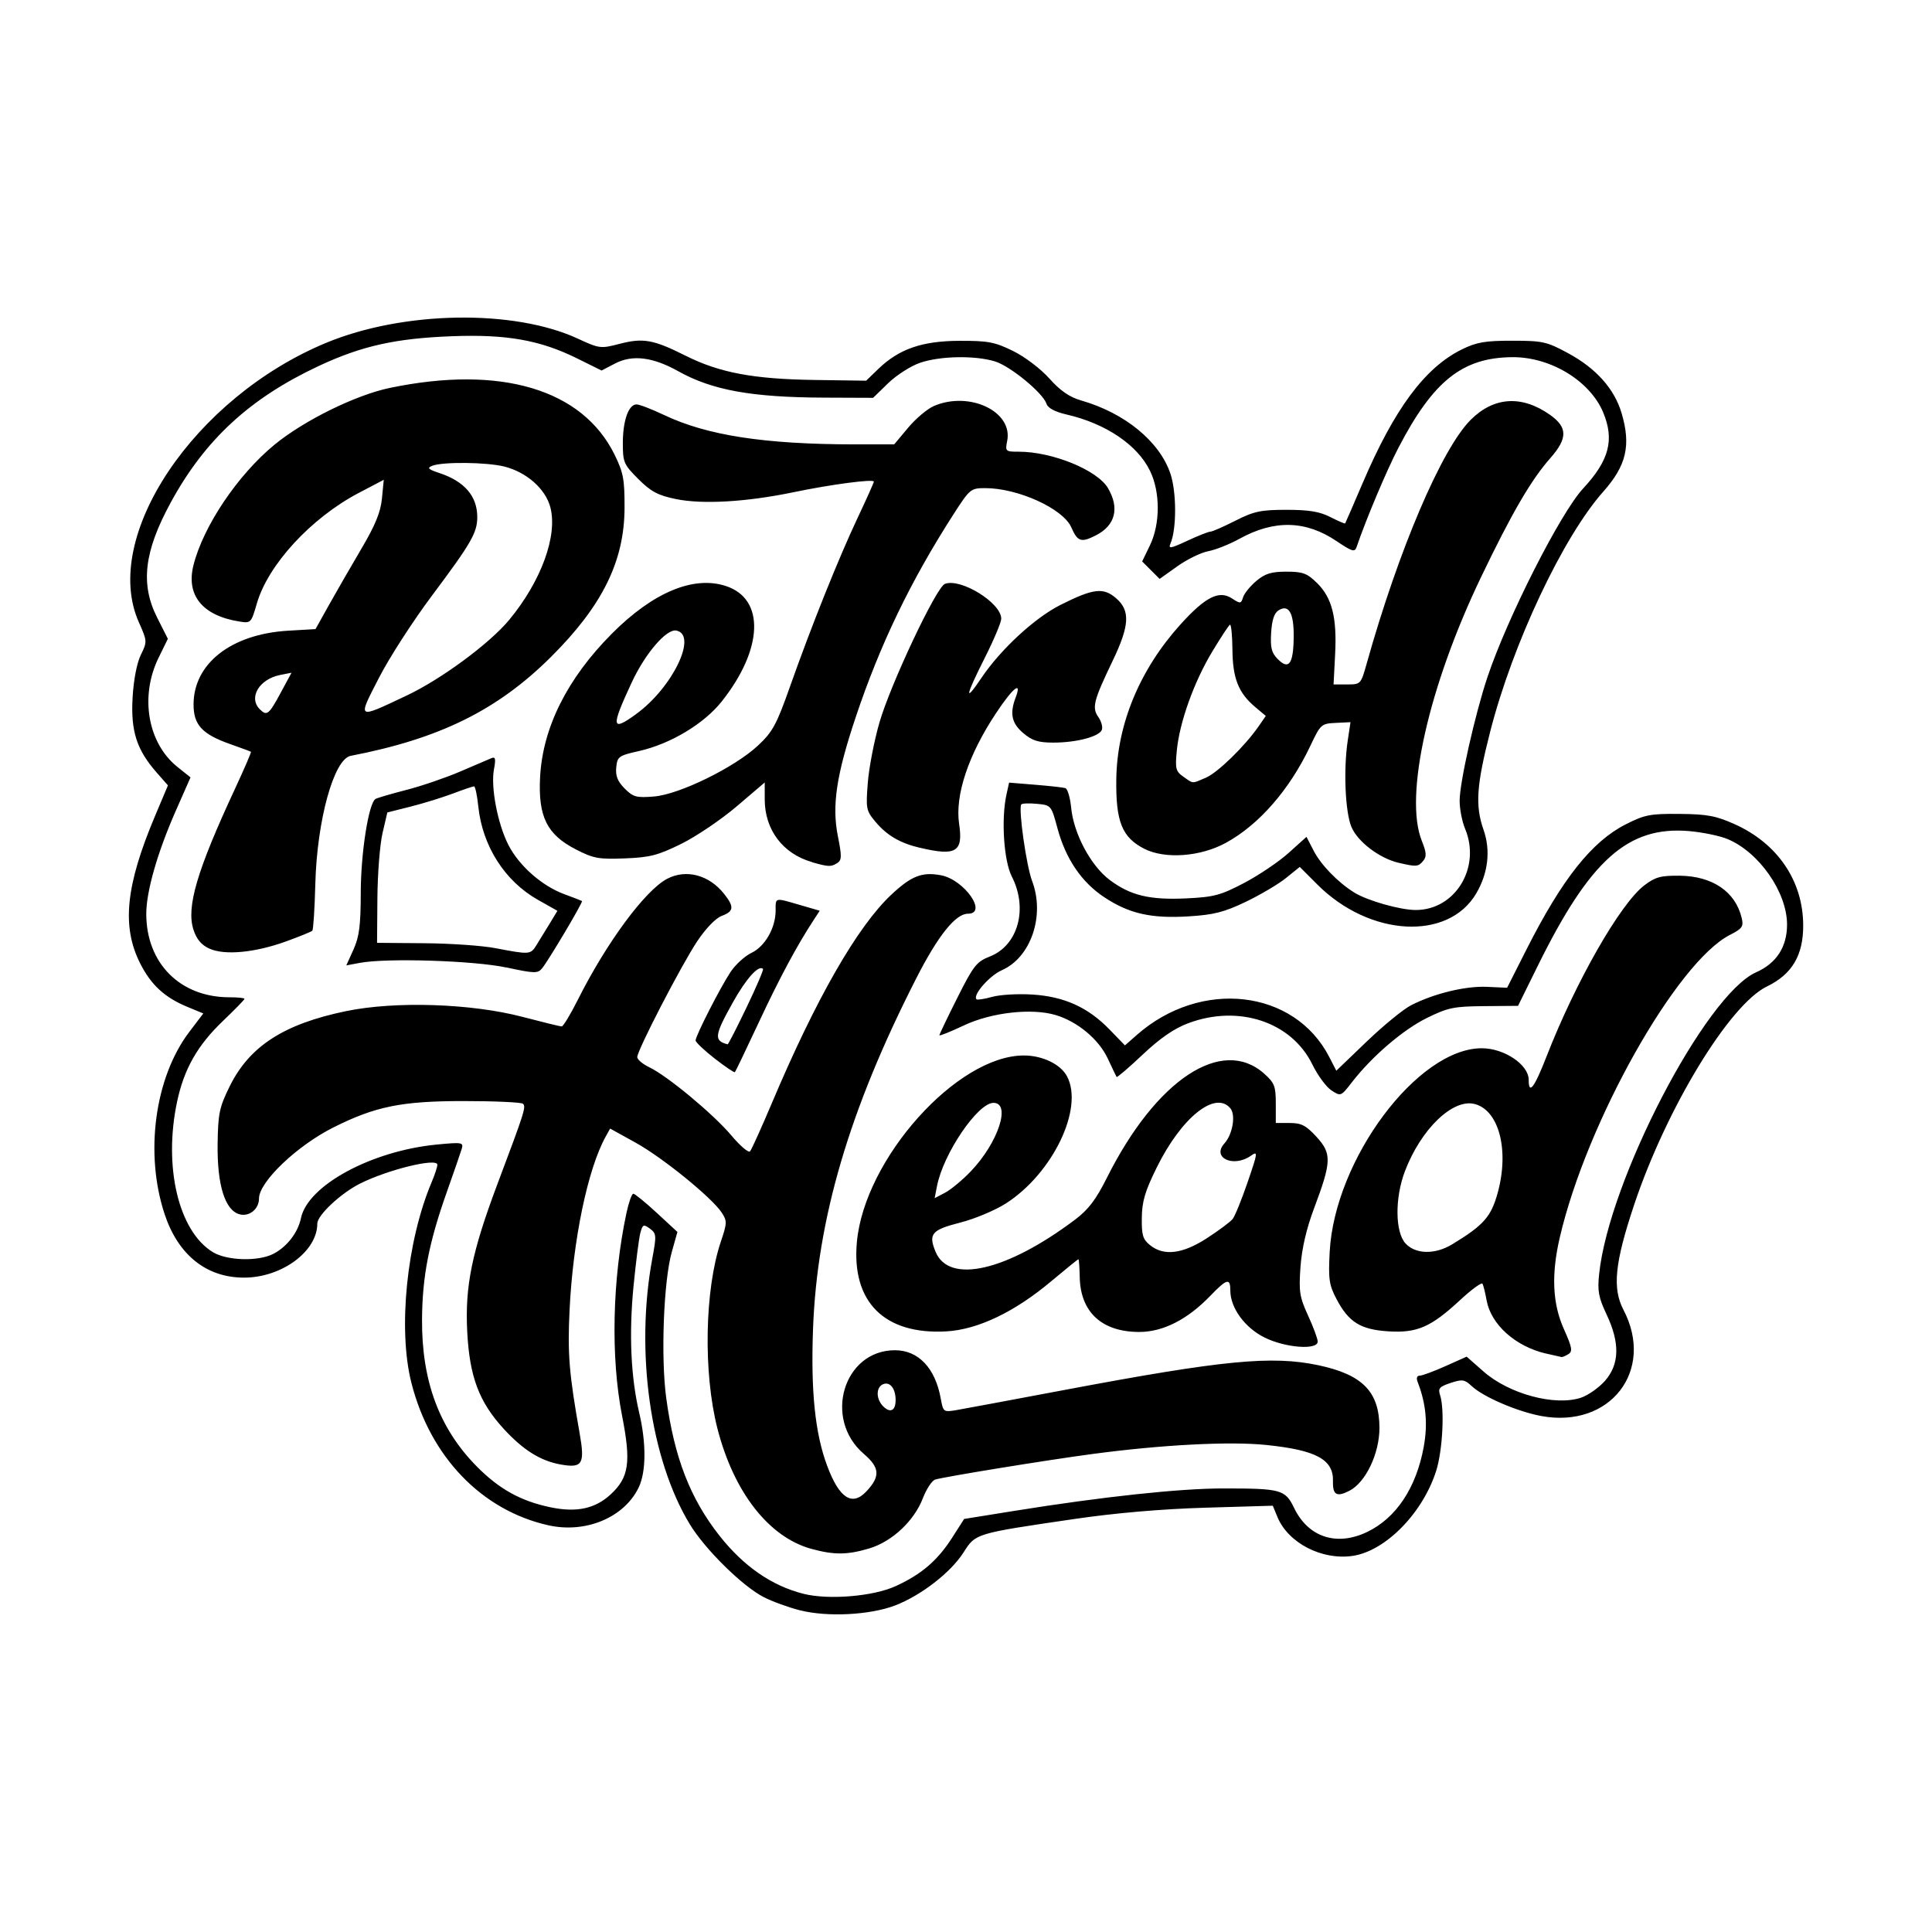 <svg width="1500" height="1500" viewBox="0 0 1500 1500" xmlns="http://www.w3.org/2000/svg">
  <!-- Original SVG transformiert und zentriert -->
  <svg x="100.0" y="246.574" width="1300" height="1006.851" viewBox="0 0 345.19 267.35">
    /2000/svg" viewBox="0 0 345.19 267.35">
  <path id="path1763" d="M138.42,266.52c-2.37-.6-5.74-1.82-7.48-2.71-4.4-2.24-12.15-9.87-15.3-15.07-8.14-13.41-11.27-35.65-7.71-54.79.88-4.74.85-5.14-.5-6.13-1.31-.96-1.49-.88-1.97.88-.29,1.07-.92,6.02-1.41,11.01-.96,9.88-.55,18.75,1.18,26.1,1.46,6.2,1.43,12.12-.09,15.32-2.95,6.22-10.92,9.57-18.63,7.85-13.77-3.08-24.4-14.15-28.26-29.41-2.79-11.04-.96-29.15,4.18-41.32.65-1.53,1.18-3.15,1.18-3.6,0-1.49-10.19.99-15.97,3.9-3.97,2-8.78,6.51-8.78,8.24,0,5.72-7.35,11.13-15.11,11.13s-13.59-4.69-16.37-13.1c-4.15-12.56-2.02-28.2,5.1-37.57l2.88-3.79-3.31-1.37c-4.66-1.93-7.46-4.51-9.7-8.94-3.85-7.61-3.01-16.02,3.06-30.41l2.66-6.3-2.34-2.66c-4.11-4.69-5.34-8.52-4.95-15.42.21-3.68.88-7.15,1.7-8.83,1.33-2.72,1.33-2.82-.42-6.75C-5.77,45.16,13.46,16.51,40.67,5.21c15.9-6.6,38.69-6.98,51.9-.87,4.46,2.06,4.71,2.09,8.62,1.07,4.84-1.26,6.96-.88,13.6,2.45,6.98,3.5,13.97,4.82,26.58,5l10.64.15,2.48-2.4c4.29-4.14,9.03-5.79,16.73-5.82,5.91-.02,7.28.23,11.05,2.08,2.43,1.19,5.69,3.66,7.5,5.68,2.28,2.55,4.17,3.85,6.58,4.54,9.01,2.58,16.19,8.48,18.4,15.13,1.27,3.81,1.27,11.43,0,14.36-.49,1.13,0,1.05,3.45-.56,2.21-1.03,4.36-1.88,4.77-1.89.41,0,2.74-1.03,5.17-2.26,3.83-1.94,5.23-2.24,10.53-2.24,4.61,0,6.83.36,9.03,1.49,1.61.82,2.98,1.41,3.06,1.31.07-.1,1.68-3.79,3.56-8.2,6.59-15.45,12.88-23.93,20.54-27.69,3-1.47,4.78-1.78,10.37-1.77,6.25,0,7.1.19,11.49,2.57,5.76,3.11,9.54,7.34,11.02,12.33,1.98,6.65,1.01,10.83-3.75,16.19-8.33,9.37-18.69,31.37-23.32,49.46-2.85,11.14-3.13,15.29-1.37,20.31,1.48,4.22.94,8.9-1.51,13.07-5.78,9.86-21.99,8.96-32.77-1.83l-3.62-3.62-2.84,2.29c-1.56,1.26-5.28,3.46-8.28,4.9-4.45,2.13-6.58,2.68-11.76,3-7.72.48-12.26-.54-17.37-3.91-4.7-3.09-7.98-7.9-9.69-14.21-1.29-4.78-1.31-4.8-4.26-5.08-1.63-.16-3.08-.09-3.22.14-.6.97,1.06,12.65,2.24,15.76,2.7,7.12-.22,15.75-6.23,18.4-2.57,1.13-6.08,5.16-5.23,6,.17.17,1.63-.06,3.26-.51,1.63-.45,5.35-.66,8.29-.47,6.55.42,11.43,2.63,15.85,7.18l3.2,3.3,2.47-2.17c13.21-11.6,32.44-9.4,39.63,4.52l1.48,2.87,6.26-6.01c3.44-3.3,7.57-6.68,9.16-7.49,4.76-2.43,11.22-3.99,15.64-3.79l4.15.19,4-7.91c7.36-14.55,13.46-22.23,20.47-25.79,3.89-1.97,5.05-2.2,11.1-2.14,5.66.05,7.49.39,11.34,2.12,8.83,3.96,14.07,11.66,14.13,20.75.04,6.26-2.27,10.18-7.49,12.71-7.72,3.74-20.71,25.1-27.37,45.02-3.99,11.95-4.52,17.18-2.19,21.65,6.53,12.51-2.76,24.5-16.94,21.88-4.95-.92-11.97-3.93-14.36-6.18-1.45-1.36-1.93-1.44-4.34-.64-2.31.76-2.63,1.13-2.17,2.51.96,2.88.52,11.38-.79,15.56-2.74,8.71-10.43,16.57-17.2,17.58-6.34.95-13.31-2.64-15.53-7.99l-.97-2.35-13.93.41c-9.03.27-18.55,1.09-27.06,2.34-20.44,3-20.26,2.95-22.77,6.89-2.63,4.13-8.77,8.88-14.12,10.93-5.17,1.97-13.93,2.42-19.54,1h0ZM158.1,261.52c5.34-2.45,8.64-5.29,11.67-10.03l2.44-3.82,10.38-1.67c18.23-2.93,34.04-4.62,43.06-4.62,11.91,0,12.75.23,14.58,4.01,2.92,6.07,8.8,7.99,15.11,4.94,5.95-2.88,10.06-9.07,11.61-17.47.88-4.78.5-8.91-1.24-13.42-.32-.81-.16-1.31.42-1.31.51,0,2.89-.88,5.3-1.96l4.38-1.96,3.46,3.05c5.28,4.65,14.72,7.19,20.09,5.42,1.47-.49,3.71-2.06,4.97-3.49,3-3.42,3.1-7.81.32-13.69-1.65-3.5-1.9-4.82-1.53-8.32,2.02-19.32,21.94-57.6,32.37-62.21,4.18-1.85,6.37-5.23,6.37-9.83,0-6.66-5.76-14.93-12.28-17.64-1.6-.67-5.18-1.4-7.95-1.64-12.57-1.05-20.39,5.92-31.19,27.84l-4.04,8.19-6.97.06c-6.26.05-7.47.3-11.84,2.45-4.91,2.42-11.31,7.91-15.46,13.27-2.24,2.89-2.27,2.91-4.2,1.65-1.07-.7-2.84-3.11-3.94-5.36-4.29-8.76-15.17-12.38-25.55-8.5-2.94,1.1-5.8,3.07-9.42,6.48-2.86,2.7-5.28,4.77-5.38,4.61s-.93-1.89-1.84-3.84c-1.83-3.92-6.22-7.58-10.71-8.92-4.94-1.48-13.23-.55-18.92,2.13-2.78,1.31-5.06,2.23-5.06,2.03s1.66-3.66,3.69-7.7c3.34-6.66,3.97-7.46,6.72-8.54,5.82-2.29,7.9-9.86,4.52-16.48-1.66-3.25-2.22-11.87-1.1-16.92l.54-2.44,5.38.44c2.96.24,5.75.55,6.21.69.46.14,1,1.95,1.2,4.02.52,5.37,4.03,11.96,7.93,14.9,4.3,3.23,8.27,4.18,15.91,3.81,5.63-.27,7.02-.65,11.87-3.2,3.02-1.59,7.14-4.37,9.15-6.19l3.66-3.29,1.47,2.85c1.52,2.95,5.04,6.57,8.41,8.65,2.71,1.67,9.45,3.58,12.65,3.58,8.16,0,13.49-8.8,10.16-16.76-.62-1.48-1.12-4.08-1.12-5.77,0-3.74,3.16-17.77,5.73-25.47,4.1-12.26,15.05-33.86,19.73-38.9,5.38-5.8,6.49-10.03,4.13-15.69-2.71-6.49-10.84-11.44-18.71-11.38-10.3.07-16.32,4.87-23.52,18.72-2.42,4.65-6.69,14.79-8.6,20.41-.38,1.12-.9.97-4.18-1.24-6.32-4.25-12.8-4.4-19.95-.46-2.06,1.14-4.96,2.29-6.45,2.57-1.48.27-4.35,1.67-6.36,3.1l-3.67,2.61-1.8-1.8-1.8-1.8,1.6-3.31c2.14-4.42,2.16-10.96.03-15.35-2.59-5.36-9.12-9.77-17.21-11.63-2.39-.55-3.85-1.33-4.13-2.19-.71-2.24-7.5-7.82-10.67-8.77-4.16-1.25-11.27-1.11-15.39.29-1.91.65-4.88,2.55-6.59,4.21l-3.11,3.02-10.06-.04c-14.97-.06-23.1-1.53-30.1-5.44-5.27-2.95-9.47-3.46-13.05-1.59l-2.76,1.44-5.12-2.53c-7.59-3.75-14.51-4.97-25.74-4.54-11.64.44-18.66,2.01-27.51,6.16-14.19,6.66-23.43,15.19-30.49,28.18-5.46,10.04-6.25,16.75-2.78,23.64l2.22,4.4-1.92,3.92c-3.89,7.96-2.24,17.56,3.87,22.47l2.72,2.18-3.08,6.99c-3.75,8.53-6.04,16.53-6.04,21.13,0,10.2,6.99,17.21,17.15,17.21,1.71,0,3.1.14,3.1.32s-1.97,2.2-4.38,4.5c-5.3,5.05-8.08,9.94-9.52,16.72-2.84,13.42.31,26.68,7.36,30.99,2.93,1.79,9.39,1.97,12.5.36,2.8-1.45,5.05-4.36,5.68-7.36,1.42-6.77,14.56-13.87,28.02-15.17,5.19-.5,5.52-.44,5.13.87-.23.77-1.62,4.81-3.1,8.97-3.67,10.38-5.03,17.35-5.09,26.18-.08,12.78,3.57,22.57,11.36,30.42,4.59,4.62,9.02,7.07,15.11,8.34,5.36,1.12,9.19.31,12.38-2.62,3.82-3.51,4.28-6.63,2.39-16.25-2.37-12.07-2.02-28.16.92-41.87.46-2.14,1.09-3.9,1.4-3.9s2.48,1.77,4.83,3.94l4.26,3.94-1.16,4.13c-1.69,5.99-2.29,21.73-1.14,30.15,1.66,12.24,4.93,20.67,10.98,28.35,4.98,6.32,10.79,10.33,17.35,11.98,5.15,1.29,14.37.52,18.95-1.59h0ZM140.8,253.86c-8.82-2.38-16.08-11.66-19.46-24.87-2.94-11.5-2.62-28.59.71-38.48,1.3-3.85,1.31-4.28.18-6-2.02-3.08-12.17-11.33-17.76-14.42l-5.24-2.9-.92,1.66c-3.69,6.64-6.74,21.3-7.44,35.71-.44,9.08-.11,13.11,2.07,25.43,1.12,6.35.59,7.24-3.82,6.47-4.23-.74-7.82-2.98-11.87-7.41-5.06-5.54-7-10.71-7.48-19.97-.49-9.4.95-16.43,6.27-30.57,5.55-14.74,5.88-15.78,5.23-16.43-.31-.31-5.85-.56-12.31-.56-12.69,0-18.12,1.1-26.73,5.41-7.56,3.78-15.39,11.26-15.39,14.68,0,2.15-1.96,3.77-3.95,3.27-3.05-.77-4.7-6.02-4.58-14.58.09-6.19.36-7.5,2.47-11.78,4.09-8.31,11.16-12.88,24.01-15.54,10.18-2.1,25.8-1.59,36.4,1.19,4.12,1.08,7.74,1.97,8.05,1.97s1.8-2.45,3.3-5.44c5.91-11.79,13.89-22.61,18.44-25,3.93-2.06,8.68-.8,11.78,3.15,2.08,2.65,1.98,3.56-.53,4.5-1.25.47-3.29,2.59-5.05,5.23-3.28,4.93-12.36,22.47-12.36,23.88,0,.5,1.12,1.44,2.48,2.09,3.73,1.78,13.22,9.66,16.93,14.07,1.8,2.14,3.53,3.62,3.84,3.27.31-.34,2.34-4.84,4.52-9.99,9.08-21.49,17.64-36.41,24.62-42.94,4.12-3.86,6.33-4.72,10.22-3.99,4.81.9,9.73,7.93,5.55,7.93-2.53,0-6.16,4.53-10.62,13.28-13.8,27.03-20.47,49.67-21.3,72.29-.48,12.92.42,21.58,2.92,28.27,2.5,6.69,5.15,8.4,8.1,5.23,2.88-3.09,2.75-4.88-.55-7.71-8.43-7.22-4.18-21.37,6.41-21.37,4.84,0,8.31,3.66,9.45,9.96.51,2.8.56,2.83,3.29,2.37,1.53-.26,11.55-2.13,22.27-4.15,32.59-6.14,42.67-7.12,52.28-5.09,9.14,1.94,12.59,5.48,12.6,12.93,0,5.27-2.83,11.21-6.17,12.94-2.64,1.37-3.49.88-3.41-1.95.13-4.48-3.44-6.42-13.76-7.48-7.53-.78-21.56-.05-35.9,1.87-9.56,1.28-30.44,4.68-32.34,5.26-.67.21-1.81,1.93-2.54,3.83-1.8,4.7-6.36,8.97-11.09,10.38-4.49,1.33-7.18,1.36-11.82.1h0ZM158.09,223.15c-.02-2.36-1.14-3.81-2.54-3.28-1.54.59-1.55,3.06-.02,4.59,1.46,1.46,2.57.88,2.55-1.31h0ZM292.14,213.57c-6.3-1.48-11.33-6-12.22-10.98-.28-1.56-.66-3.09-.85-3.42-.19-.32-2.29,1.22-4.67,3.43-5.98,5.54-8.83,6.77-14.76,6.39-5.71-.36-8.17-1.9-10.66-6.65-1.54-2.93-1.7-4.1-1.41-9.71,1.01-19.08,18.12-42,31.36-42,4.63,0,9.67,3.39,9.67,6.51s1.11,1.77,3.68-4.82c5.99-15.38,15.18-31.47,20.14-35.26,2.29-1.74,3.38-2.04,7.32-2,6.76.08,11.48,3.3,12.77,8.71.42,1.77.13,2.19-2.42,3.49-11.01,5.62-29.56,38.6-35.08,62.37-1.78,7.66-1.51,13.65.85,18.91,1.68,3.74,1.83,4.58.94,5.14-.59.37-1.24.65-1.44.61s-1.65-.36-3.21-.73h0ZM272.85,191.04c6.49-3.94,8.03-5.69,9.39-10.72,2.37-8.76.21-16.94-4.81-18.2-4.5-1.13-11.05,5.2-14.35,13.87-2.1,5.52-2.03,12.59.15,14.91,2.1,2.23,6.08,2.29,9.62.14h0ZM234.13,210.26c-4.06-2.02-7.04-6.11-7.04-9.67,0-2.66-.69-2.48-4.16,1.11-4.7,4.87-9.71,7.41-14.59,7.42-7.72.01-12.16-4.07-12.3-11.32-.04-2.02-.16-3.67-.27-3.67-.11,0-2.63,2.04-5.6,4.53-7.57,6.36-15.13,9.97-21.63,10.34-12.78.72-19.58-6.08-18.44-18.44,1.58-17.15,20.64-38.44,34.42-38.44,3.83,0,7.57,1.8,8.89,4.28,3.53,6.6-2.93,20.04-12.6,26.23-2.22,1.42-6.47,3.2-9.44,3.95-5.86,1.49-6.57,2.33-5.05,6.01,2.78,6.72,14.65,3.99,28.75-6.62,2.75-2.07,4.31-4.12,6.57-8.63,10.13-20.24,23.73-29.24,32.43-21.47,2.12,1.9,2.39,2.58,2.39,6.15v4.02h2.89c2.39,0,3.34.5,5.51,2.86,3.16,3.45,3.11,5.1-.51,14.73-1.58,4.21-2.53,8.31-2.8,12.09-.36,5.08-.19,6.19,1.57,10.03,1.09,2.37,1.98,4.78,1.98,5.35,0,1.8-6.7,1.29-10.96-.84h0ZM222.29,189.77c2.44-1.58,4.81-3.35,5.28-3.94.47-.59,1.86-4.01,3.09-7.6,2.11-6.15,2.15-6.47.67-5.44-3.61,2.53-8.14.42-5.46-2.54,1.7-1.88,2.37-5.85,1.23-7.23-3.09-3.73-10.06,1.85-15.15,12.13-2.43,4.91-3.07,7.03-3.11,10.41-.05,3.59.21,4.47,1.69,5.66,2.85,2.31,6.71,1.83,11.78-1.46h0ZM173.58,176.01c5.64-5.89,8.36-14.12,4.68-14.12-3.24,0-10.34,10.46-11.64,17.14l-.49,2.51,2.17-1.14c1.19-.63,3.57-2.6,5.28-4.39h0ZM120.77,152.74c-2.16-1.68-3.92-3.36-3.92-3.72,0-.96,5.07-10.89,7.21-14.12,1-1.51,2.94-3.28,4.31-3.93,2.8-1.34,4.98-5.16,4.98-8.75,0-2.71-.25-2.66,4.99-1.13l4.1,1.19-1.24,1.9c-3.45,5.27-7.09,12.05-11.32,21.11-2.58,5.51-4.79,10.13-4.93,10.27-.14.14-2.01-1.13-4.17-2.81ZM127.35,142.22c2.02-4.21,3.55-7.78,3.4-7.94-.89-.89-3.44,1.93-6.22,6.9-3.82,6.83-3.95,7.9-1.08,8.64.13.03,1.88-3.39,3.9-7.6ZM77.85,133.99c-6.64-1.43-24.67-2-30.22-.96l-2.79.52,1.48-3.27c1.19-2.63,1.49-4.93,1.5-11.75.02-8.2,1.62-18.41,3.04-19.29.36-.22,3.2-1.05,6.3-1.85,3.11-.79,8.1-2.5,11.1-3.78,3-1.28,5.92-2.54,6.49-2.78.83-.35.94.11.53,2.3-.69,3.66.75,11.2,2.96,15.55,2.18,4.3,6.9,8.47,11.52,10.18,1.9.7,3.55,1.34,3.67,1.42.27.18-6.91,12.28-8.24,13.89-.88,1.07-1.57,1.05-7.35-.2h0ZM83.99,129.45c.59-.93,1.81-2.92,2.72-4.42l1.65-2.73-4.02-2.27c-6.83-3.85-11.44-11.09-12.29-19.26-.23-2.27-.63-4.13-.88-4.13-.25,0-2.21.67-4.35,1.48-2.14.81-6.06,2.02-8.71,2.69l-4.81,1.21-.99,4.25c-.55,2.34-1.02,8.38-1.06,13.44l-.07,9.19,9.77.08c5.37.04,11.96.5,14.64,1.02,6.99,1.34,7.22,1.33,8.4-.54h0ZM16.62,130.1c-1.64-.75-2.64-1.92-3.28-3.88-1.53-4.65.69-12.19,8.58-29.14,1.9-4.09,3.37-7.49,3.26-7.57-.11-.08-2.01-.78-4.22-1.56-5.84-2.06-7.61-3.96-7.61-8.19,0-8.45,7.79-14.52,19.51-15.21l5.63-.33,2.78-4.98c1.53-2.74,4.53-7.94,6.67-11.57,2.89-4.9,3.98-7.57,4.25-10.41l.37-3.82-5.18,2.72c-9.79,5.15-18.66,14.76-20.98,22.77-1.19,4.08-1.22,4.12-3.71,3.71-7.53-1.22-10.92-5.42-9.36-11.59,2.03-8.07,9.12-18.61,16.71-24.85,6.09-5,16.72-10.23,23.76-11.7,22.84-4.76,39.72.26,46.35,13.77,1.81,3.69,2.07,5.09,2.05,10.98-.04,10.97-4.56,20.13-15.11,30.65-11.03,11-22.98,16.91-41.35,20.45-3.47.67-6.95,13.27-7.29,26.41-.13,5.09-.41,9.43-.62,9.64-.21.21-2.64,1.2-5.4,2.2-6.42,2.33-12.68,2.92-15.81,1.49ZM31.27,77.42l2.28-4.21-2.36.47c-4.31.86-6.57,4.67-4.19,7.06,1.45,1.45,1.87,1.13,4.27-3.31ZM57.22,77.95c7.17-3.38,17.12-10.72,21.2-15.63,6.61-7.98,10.05-17.42,8.47-23.27-1.02-3.77-4.9-7.19-9.47-8.34-3.62-.91-12.69-1.01-14.85-.16-1.15.45-.88.72,1.5,1.51,5.15,1.71,7.77,4.77,7.77,9.07,0,3.22-1.25,5.39-9.37,16.23-3.88,5.18-8.8,12.8-10.91,16.93-4.44,8.64-4.64,8.52,5.66,3.66ZM140.85,112.25c-6.02-1.71-9.75-6.66-9.75-12.94v-3.47l-5.78,4.93c-3.18,2.71-8.31,6.18-11.4,7.71-4.82,2.38-6.47,2.81-11.65,3.01-5.41.21-6.47.02-10.14-1.87-5.94-3.06-7.76-6.75-7.34-14.86.53-10.23,5.6-20.36,14.81-29.61,8.49-8.52,16.85-12.01,23.52-9.8,8.07,2.66,7.68,13-.89,23.8-3.67,4.61-10.56,8.75-17.05,10.21-4.2.95-4.47,1.14-4.69,3.38-.17,1.76.28,2.88,1.74,4.35,1.76,1.76,2.41,1.94,6.06,1.64,5.24-.43,16.59-6,21.4-10.48,3.05-2.85,3.84-4.3,6.64-12.23,4.42-12.5,10.01-26.45,13.95-34.79,1.83-3.87,3.32-7.21,3.32-7.41,0-.59-8.76.56-16.5,2.17-9.75,2.03-18.85,2.56-24.37,1.41-3.66-.76-5.1-1.53-7.69-4.12-2.99-2.99-3.19-3.45-3.19-7.37,0-4.67,1.18-8.01,2.83-8.01.6,0,3.16.99,5.69,2.19,8.83,4.2,20.64,6.02,39.14,6.05h8.28s2.89-3.45,2.89-3.45c1.59-1.9,4.01-3.93,5.38-4.5,7.34-3.07,16.23,1.2,15.03,7.22-.43,2.17-.36,2.24,2.38,2.24,6.93,0,16.19,3.78,18.39,7.5,2.43,4.12,1.53,7.69-2.46,9.73-3.07,1.57-3.79,1.34-5.1-1.64-1.69-3.86-11.03-8.1-17.77-8.08-2.96,0-3.15.17-6.54,5.44-8.83,13.74-15.12,26.8-20.15,41.84-3.97,11.88-4.91,18.16-3.66,24.46.83,4.16.81,4.96-.12,5.55-1.29.82-1.79.8-5.21-.17h0ZM104.57,81.75c7.54-5.46,12.79-16.37,8.3-17.23-2.03-.39-6.42,4.73-9.21,10.74-4.3,9.26-4.17,10.18.92,6.49ZM261.77,112.4c-3.95-.94-8.43-4.34-9.71-7.38-1.29-3.05-1.67-11.83-.77-17.81l.57-3.8-3.06.15c-2.96.14-3.12.29-5.23,4.76-4.26,9-10.59,16.26-17.43,19.98-5.25,2.86-12.54,3.38-16.79,1.21-4.59-2.34-5.9-5.6-5.77-14.38.16-11.35,4.87-22.65,13.31-31.96,5.08-5.6,7.89-7.01,10.54-5.27,1.72,1.13,1.86,1.11,2.29-.25.25-.8,1.48-2.31,2.73-3.36,1.8-1.51,3.08-1.91,6.19-1.91,3.38,0,4.26.32,6.31,2.33,3.1,3.03,4.14,7.11,3.74,14.73l-.32,6.19h2.81c2.78,0,2.82-.04,4.02-4.31,6.57-23.43,15.45-44.24,21.42-50.22,4.8-4.81,10.59-5.16,16.43-1.01,3.58,2.55,3.59,4.82,0,8.89-3.97,4.5-7.93,11.31-14.26,24.49-10.85,22.6-15.92,45.17-12.23,54.4.97,2.42,1.03,3.25.28,4.14-1.01,1.22-1.42,1.25-5.07.38h0ZM222.06,94.85c2.43-1.05,7.99-6.46,10.82-10.53l1.52-2.2-2.18-1.83c-3.46-2.91-4.65-5.91-4.7-11.89-.03-2.95-.26-5.24-.52-5.08-.26.16-1.89,2.64-3.62,5.51-3.76,6.22-6.76,14.58-7.32,20.39-.37,3.8-.23,4.32,1.36,5.44,2.11,1.48,1.69,1.46,4.64.19h0ZM240.15,65.95c.07-5.04-.99-6.94-3.13-5.59-.89.56-1.36,2.01-1.52,4.63-.18,3.1.08,4.13,1.39,5.44,2.26,2.26,3.19.99,3.26-4.48h0ZM163.14,109.32c-4.12-.97-6.83-2.55-9.17-5.33-1.96-2.33-2.04-2.73-1.62-8.09.24-3.1,1.32-8.68,2.39-12.39,2.3-7.95,11.73-27.93,13.5-28.61,3.26-1.25,11.62,3.91,11.62,7.18,0,.73-1.51,4.33-3.36,8-4.06,8.06-4.31,9.53-.71,4.18,3.97-5.89,10.97-12.35,16.27-15.02,6.75-3.4,8.84-3.66,11.46-1.4,2.98,2.56,2.81,5.63-.71,12.96-3.92,8.17-4.29,9.61-2.93,11.55.62.88.94,2.07.72,2.64-.54,1.39-5.21,2.63-9.99,2.63-3.08,0-4.35-.39-6.19-1.94-2.42-2.04-2.85-4.04-1.58-7.38,1.34-3.52-.56-2.01-4.02,3.2-5.74,8.63-8.53,17-7.64,22.9.86,5.75-.62,6.66-8.03,4.91h0Z"/>

  </svg>
</svg>